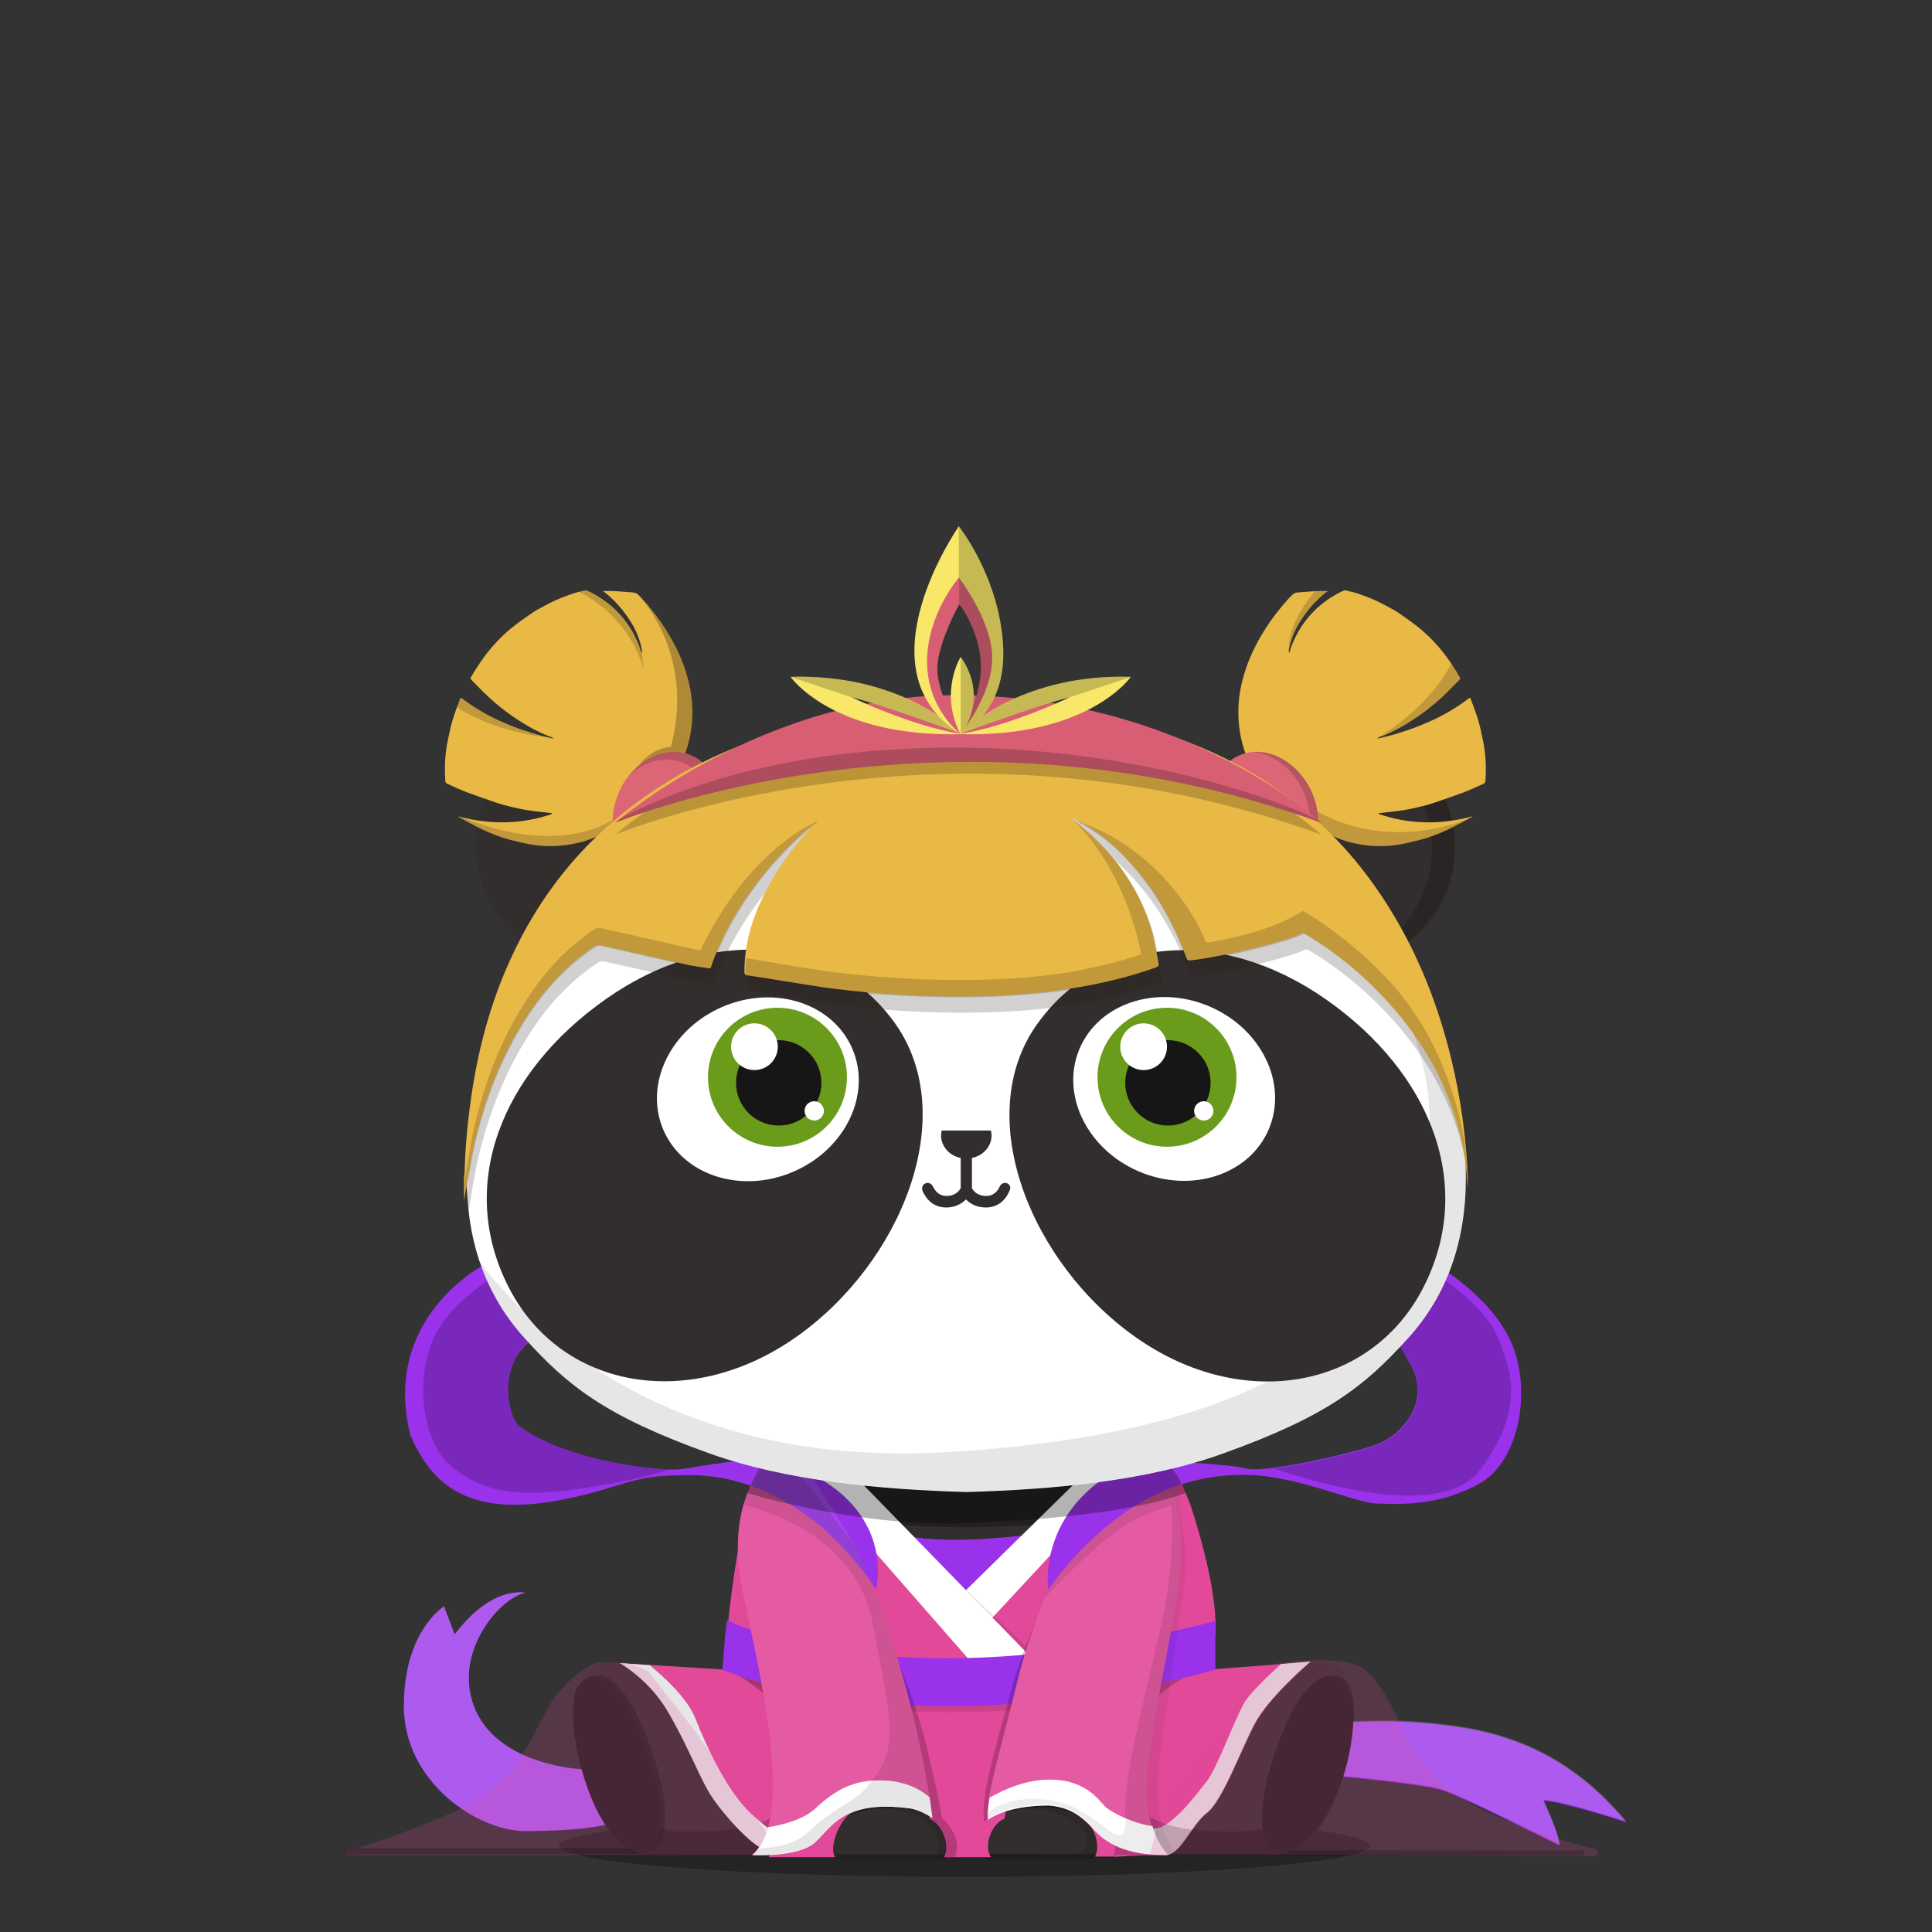<svg version="1.1"  xmlns="http://www.w3.org/2000/svg" width="100%" height="100%" viewBox="0 0 620 620"><rect x="0" y="0" width="620" height="620" fill="#333333" stroke="none"/><g id="body"><g>		<path style="opacity:0.3;enable-background:new    ;" d="M439.6,592.3c0,5.5-58.3,10-130.1,10c-71.9,0-130.1-4.5-130.1-10   s58.3-10,130.1-10S439.6,586.8,439.6,592.3z"></path>	<path style="fill:#322E2D;" d="M195,533.6c-5.9-0.5-8.9,7.4-9.3,12.4c-0.6,7.1,0.7,15,2.6,21.7c2.8,9.8,7.8,22.1,16.8,26.1   c0.9,0.4,1.8,0.7,3.4,0.9c3.2,0.2,14.3,0.2,15.9,0.2c18.8,0.2,31,0.1,42.3,0.1l38.9,0.4h8.7l39-0.4c11.2,0,23.5,0.1,42.3-0.1   c1.6,0,12.7,0.1,15.9-0.2c1.6-0.1,2.5-0.5,3.4-0.9c9.1-4,14-16.3,16.8-26.1c1.9-6.7,3.2-14.7,2.6-21.7c-0.4-5-3.5-12.9-9.3-12.4   c-13.9,1.1-25.6,1.7-38.5,2.4l0.2-0.1c-0.6-4.6-2.5-13.1-3.7-22.2c-1.5-10.6-2.3-21.8-3-25c-1.2-5.8-2.3-14.7-6.9-17.2H246.9   c-4.6,2.5-5.7,11.4-6.9,17.2c-0.8,3.8-2.6,19-4.3,31.4c-0.9,6.8-1.8,12.3-2.3,15.9L195,533.6z"></path>	<path style="fill:#FFFFFF;" d="M252.6,543.6l28.5,51.9h39.7l37.6-53.6l28.3-5.9c-1.1-8.2-3.9-29.9-5.7-41.1   c-66.9,11-124,3.2-142.1,0.2c-1.7,11.3-4.5,32.7-5.6,40.9L252.6,543.6z"></path>	<path style="opacity:0.3;enable-background:new    ;" d="M191.5,537.6c-1.8,0.2-3.7,1.4-5.1,4.2l0,0c-0.4,1.4-0.7,2.9-0.8,4.1   c-0.6,7.1,0.7,15,2.6,21.7c2.8,9.8,7.8,22.1,16.8,26.1c0.7,0.3,1.3,0.6,2.3,0.7c5-0.2,7.6-6.9,5.3-19.9   C210.7,563.5,201.4,536.7,191.5,537.6z"></path>	<path style="opacity:0.3;enable-background:new    ;" d="M428.4,537.6c-9.9-0.9-19.2,25.9-21.1,37c-2.2,13,0.4,19.7,5.3,19.9   c0.9-0.2,1.6-0.4,2.3-0.7c9.1-4,14-16.3,16.8-26.1c1.9-6.7,3.2-14.6,2.6-21.7c-0.1-1-0.3-2.2-0.6-3.3l-0.2-0.8   C432.1,539,430.2,537.8,428.4,537.6z"></path>	<path style="opacity:0.1;enable-background:new    ;" d="M334.7,570.6l6,24.5l0,0l12.5-0.1c11.2,0,23.5,0.1,42.3-0.1   c1.6,0,12.7,0.1,15.9-0.2c0.4,0,0.8-0.1,1.1-0.1c-3.1-0.2-5.2-2.7-5.9-7.8l0,0c-5,1.1-36.7,3.2-42.1-10.4   c-10.1-25,16.8-38.5,16.8-38.5h-4.9h-13.1h-20.9l-1.7,11.8L334.7,570.6z"></path>	<path style="opacity:0.1;enable-background:new    ;" d="M281.1,556.2l-13.4-18.4h-16.4h-12.9c0,0,27,13.6,17,38.5   c-5.5,13.6-37.1,11.5-42.1,10.4l0,0c-0.7,5-2.8,7.6-5.9,7.8c0.3,0.1,0.7,0.1,1.1,0.1c3.2,0.2,14.3,0.2,15.9,0.2   c18.8,0.2,31,0.1,42.3,0.1l14.5-10.4v-28.3L281.1,556.2L281.1,556.2z"></path>	<path style="opacity:0.1;enable-background:new    ;" d="M199.6,590c0.1,0.1,0.3,0.2,0.4,0.4C199.8,590.2,199.7,590.1,199.6,590   L199.6,590z"></path>	<path style="opacity:0.2;enable-background:new    ;" d="M308.7,595.4c2.2-3.6-0.2-10.3-4.4-12c-4.5-26.7-22.2-78.4-30.6-89.8   l6.7,21.4l17,77.7l1.9,2.7L308.7,595.4L308.7,595.4z"></path>	<path style="opacity:0.2;enable-background:new    ;" d="M357.5,594.9c1.1-2,1-8.3-5.1-11.5c4-5.5,10.2-19.4,14.7-29.4   c1.8-3.9,13.5-35.4,12-54l-37.7,85.9l0.7,8.9L357.5,594.9z"></path>	<path style="fill:#322E2D;" d="M373.3,531.7c-1.2,3.8-6.4,17.7-8.2,21.6c-4.5,10-13.3,26.8-16.4,29.9c4.4,2.6,5.8,9.2,4.3,12.1   c-0.2,0.3-0.6,0.9-1.1,1.1c-2.4,0.8-8.8,0.5-19.3,0.5c-1.9,0-7.5,0-11.9,0c-4.5,0-5.6-0.3-6-1c-2.6-3.5,0-10.9,4.3-12.7   c4.2-28.9,12.4-53.4,16.1-63.7c0,0,12-41.1,30.7-49.5c0,0,4-1.2,6,0.8C371.9,470.7,387.5,484.5,373.3,531.7z"></path>	<path style="opacity:0.1;enable-background:new    ;" d="M373.3,531.7c8.8-29.2,6-45.3,2.9-53.8c-0.9-2.4-3.5-6.2-3.5-6.2   c5.5,30.1-10.4,75.8-12.1,79.7c-4.5,10-13.3,26.8-16.4,29.8c0.3,0.2,0.7,0.4,1,0.7c-9.2-4.3-20.2-1.1-20.2-1.1s8.9-1.1,16.1,1.9   c6.2,2.6,7.7,6.5,7.8,9.5c-0.1,0.4-0.2,0.8-0.4,1.1c-0.2,0.3-0.6,0.9-1.1,1.1c-2.4,0.8-8.8,0.5-19.3,0.5c-1.9,0-7.5,0-11.9,0   c-0.8,0-1.5,0-2.1,0c0.2,0.4,0.3,0.7,0.6,1c0.5,0.6,1.5,1,6,1c4.4,0,10,0,11.9,0c10.5,0,16.9,0.3,19.3-0.5c0.4-0.1,0.7-0.5,0.9-0.8   c0.8-1.8,0.7-4.7-0.4-7.3l-0.1-0.6c-0.2-0.2-0.4-0.5-0.6-0.7c-0.8-1.3-1.9-2.5-3.2-3.3c0.1-0.1,0.2-0.2,0.3-0.3c0,0-0.1,0-0.1-0.1   c1.6-1.6,4.9-7.1,8.2-13.4c2.9-5.5,5.9-11.5,7.9-16.1c0.1-0.1,0.2-0.4,0.3-0.7C367.1,548.8,372.2,535.4,373.3,531.7z"></path>	<g style="opacity:0.3;">		<g>			<g>				<path d="M319.9,583c0,0,0.3-0.2,0.9-0.7c0.3-0.2,0.7-0.4,1.1-0.7c0.5-0.2,1-0.5,1.6-0.7c2.4-1,5.9-1.9,9.9-1.9      c4-0.1,7.6,0.8,9.9,1.9c1.2,0.6,2.1,1.1,2.7,1.5s0.9,0.6,0.9,0.6s-0.4-0.2-1-0.5s-1.6-0.7-2.8-1.1c-2.4-0.8-5.9-1.3-9.7-1.3      c-3.8,0-7.3,0.6-9.7,1.3c-0.6,0.2-1.1,0.4-1.6,0.5c-0.5,0.2-0.9,0.4-1.2,0.5C320.3,582.8,319.9,583,319.9,583z"></path>			</g>		</g>	</g>	<path style="fill:#322E2D;" d="M246,531.7c1.2,3.8,6.4,17.7,8.2,21.6c4.5,10,13.3,26.8,16.4,29.9c-4.4,2.6-5.8,9.2-4.2,12.1   c0.2,0.3,0.6,0.9,1.1,1.1c2.4,0.8,8.8,0.5,19.3,0.5c1.9,0,7.5,0,11.9,0c4.5,0,5.6-0.3,6-1c2.6-3.5,0-10.9-4.3-12.7   c-4.2-28.9-12.4-53.4-16.1-63.7c0,0-12-41.1-30.7-49.5c0,0-4-1.2-6,0.8C247.4,470.7,231.7,484.5,246,531.7z"></path>	<path style="opacity:0.1;enable-background:new    ;" d="M304.8,588.4c-0.1-0.3-0.2-0.5-0.4-0.8l0,0l0,0c-1-1.8-2.4-3.3-4-4   c0-0.1,0-0.2,0-0.3c0,0-0.1,0-0.1-0.1c-4.2-28.9-12.4-53.4-16.1-63.7c0,0-6.9-23.7-18.4-38.8c8.1,22.4,27.7,77.2,31.4,101   c-9.2-4.2-20-1.1-20-1.1s8.9-1.1,16.1,1.9c11.4,4.8,6.9,14,6.9,14l1.4-0.1c-0.1,0.1-0.3,0.2-0.6,0.3c2.5-0.1,3.2-0.4,3.6-0.9   C306,594,305.9,591,304.8,588.4z"></path>	<g style="opacity:0.3;">		<g>			<g>				<path d="M299.3,583c0,0-0.4-0.2-1-0.5c-0.3-0.1-0.7-0.3-1.2-0.5s-1-0.3-1.6-0.5c-2.4-0.7-5.9-1.3-9.7-1.3      c-3.8-0.1-7.3,0.5-9.7,1.3c-1.2,0.4-2.2,0.8-2.8,1.1c-0.6,0.3-1,0.5-1,0.5s0.3-0.2,0.9-0.6c0.6-0.4,1.5-0.9,2.7-1.5      c2.4-1.1,5.9-2,9.9-1.9c4,0,7.5,0.9,9.9,1.9c0.6,0.3,1.1,0.5,1.6,0.7c0.4,0.3,0.8,0.5,1.1,0.7C299,582.7,299.3,583,299.3,583z"></path>			</g>		</g>	</g>	<path style="opacity:0.3;enable-background:new    ;" d="M267.4,596.4c2.4,0.8,8.8,0.5,19.3,0.5c1.9,0,7.5,0,11.8,0   c4.5,0,5.6-0.3,6-1c0.2-0.2,0.3-0.5,0.5-0.8h-38.7c0,0,0,0.1,0.1,0.1C266.5,595.7,266.9,596.2,267.4,596.4z"></path>	<path style="opacity:0.3;enable-background:new    ;" d="M351.9,596.3c-2.4,0.8-8.8,0.5-19.3,0.5c-1.9,0-7.5,0-11.9,0   c-4.5,0-5.6-0.3-6-1c-0.2-0.2-0.3-0.5-0.5-0.8H353c0,0,0,0.1-0.1,0.1C352.8,595.6,352.4,596.2,351.9,596.3z"></path>	<path style="opacity:0.3;enable-background:new    ;" d="M309.9,490.1c27.7,0,52.4-3.7,68.3-9.4c-1-4-2.5-7.7-5.2-9.2H246.9   c-2.7,1.5-4.2,5.2-5.2,9.2C257.5,486.4,282.2,490.1,309.9,490.1z"></path>	<g>		<path style="fill:#9D9D9D;" d="M377,476.6c0.1,0.3,0.2,0.6,0.3,0.9C377.2,477.2,377.1,476.9,377,476.6z"></path>		<path style="fill:#9D9D9D;" d="M375.9,474.4c0.2,0.3,0.3,0.6,0.5,0.9C376.2,475,376.1,474.7,375.9,474.4z"></path>		<path style="fill:#9D9D9D;" d="M376.5,475.5c0.1,0.3,0.3,0.6,0.4,0.9C376.8,476.1,376.6,475.8,376.5,475.5z"></path>		<path style="fill:#9D9D9D;" d="M374.7,472.8c0.2,0.2,0.4,0.5,0.6,0.7C375.1,473.2,374.9,473,374.7,472.8z"></path>		<path style="fill:#9D9D9D;" d="M375.3,473.5c0.2,0.2,0.4,0.5,0.5,0.8C375.7,474,375.5,473.8,375.3,473.5z"></path>		<path style="fill:#9D9D9D;" d="M373.9,472.1c0.2,0.2,0.4,0.4,0.6,0.6C374.3,472.4,374.1,472.2,373.9,472.1z"></path>		<path style="fill:#9D9D9D;" d="M373,471.5c0.3,0.1,0.5,0.3,0.7,0.5C373.6,471.8,373.3,471.6,373,471.5z"></path>		<path style="fill:#9D9D9D;" d="M378.3,480.7c0-0.1-0.1-0.2-0.1-0.3C378.2,480.4,378.2,480.5,378.3,480.7L378.3,480.7z"></path>		<path style="fill:#9D9D9D;" d="M377.4,477.7c0.1,0.3,0.2,0.7,0.3,1C377.6,478.3,377.5,478,377.4,477.7z"></path>		<path style="fill:#9D9D9D;" d="M377.8,479c0.1,0.3,0.2,0.6,0.3,1C378,479.6,377.9,479.3,377.8,479z"></path>		<path style="fill:#B7D08B;" d="M374.6,472.6l0.1,0.1C374.6,472.7,374.6,472.7,374.6,472.6z"></path>		<path style="fill:#B7D08B;" d="M378.1,480c0,0.1,0.1,0.2,0.1,0.4C378.1,480.2,378.1,480.1,378.1,480z"></path>		<path style="fill:#B7D08B;" d="M376.9,476.4c0,0.1,0,0.1,0.1,0.2C376.9,476.5,376.9,476.5,376.9,476.4z"></path>		<path style="fill:#B7D08B;" d="M373.8,472l0.1,0.1C373.9,472,373.8,472,373.8,472z"></path>		<path style="fill:#B7D08B;" d="M377.3,477.5c0,0.1,0,0.1,0.1,0.2C377.4,477.6,377.3,477.6,377.3,477.5z"></path>		<path style="fill:#B7D08B;" d="M376.4,475.3c0,0.1,0.1,0.1,0.1,0.2C376.4,475.4,376.4,475.4,376.4,475.3z"></path>		<path style="fill:#B7D08B;" d="M377.7,478.7c0,0.1,0.1,0.2,0.1,0.3C377.8,478.9,377.7,478.8,377.7,478.7z"></path>		<path style="fill:#B7D08B;" d="M375.8,474.3l0.1,0.1C375.9,474.4,375.9,474.4,375.8,474.3z"></path>	</g></g></g><g id="clothes"><g>		<path style="fill:#E24999;" d="M322.4,583.6c4.2-28.9,7.6-53.4,11.3-63.7c0,0,4.7-16,12.8-30.1l-9.6,1.9l-26.6,25l-28.4-20.8h-8.6   c6.1,12.3,9.6,24.1,9.6,24.1c3.6,10.3,11.2,34.8,15.4,63.7c4.2,1.7,6.7,8.7,4.6,12.3H318C315.6,592.3,318.1,585.3,322.4,583.6z"></path>	<g>		<path style="fill:#9932EA;" d="M427.9,553.1c0,0,15.3-1.5,30.6,0s41,4.5,63.4,31.7c0,0-21.1-6.9-26.6-6.9c0,0,4.9,10.1,5.2,14.4    c0,0-30.9-15.6-37.7-17.8c-6.7-2.1-34.9-4.6-34.9-4.6L427.9,553.1L427.9,553.1z"></path>		<path style="fill:#9932EA;" d="M145.9,524.5l-3.4-9c0,0-12.9,7.8-12.9,32s23.4,40.1,39,40.1s25-1.4,28.2-2.8l-9.6-17    c0,0-26.2-0.9-34.4-18.6s6.9-36.1,15.8-38.1C168.6,511.2,158.1,508.4,145.9,524.5z"></path>	</g>	<g style="opacity:0.2;">		<path style="fill:#FFFFFF;" d="M427.9,552.8c0,0,15.3-1.5,30.6,0s41,4.5,63.4,31.7c0,0-21.1-6.9-26.6-6.9c0,0,4.9,10.1,5.2,14.4    c0,0-30.9-15.6-37.7-17.8c-6.7-2.1-34.9-4.6-34.9-4.6L427.9,552.8L427.9,552.8z"></path>		<path style="fill:#FFFFFF;" d="M145.9,524.5l-3.4-9c0,0-12.9,7.8-12.9,32s23.4,40.1,39,40.1s25-1.4,28.2-2.8l-9.6-17    c0,0-26.2-0.9-34.4-18.6s6.9-36.1,15.8-38.1C168.6,511.2,158.1,508.4,145.9,524.5z"></path>	</g>	<path style="fill:#1F1D1C;" d="M426.9,538c-9.9-0.9-19.2,25.9-21.1,37c-2.2,13,0.4,19.7,5.3,19.9c0.9-0.2,1.6-0.4,2.3-0.7   c9.1-4,15.4-16,18.2-25.8c1.9-6.7,3.2-14.6,2.6-21.7c-0.1-1-1.1-2.9-1.6-3.8l-0.4-0.7C430.8,539.3,428.7,538.1,426.9,538z"></path>	<path style="fill:#E24999;" d="M381.9,482.6c0,0,9.2,26.5,8.1,41.9l-1.7,10.2l-21.4-3.2l8.5-27.2L381.9,482.6z"></path>	<path style="fill:#E24999;" d="M370.3,531.5l11,4.8l39.3-3c0,0-13.2,11.2-17.8,19.8s-10.4,24.9-15.5,28.8   c-5.1,3.9-8.4,13.9-14,13.6c-6.8-0.4-15.5,0.4-15.5,0.4l-0.1-2.3l5-45.9L370.3,531.5z"></path>	<path style="fill:#FFFFFF;" d="M399.4,546.3c-3.1,5.2-8.9,21.3-12.1,25.3s-11.5,15.4-17,15.2c-1.5,0-2.9,1.2-4.3,3.1   c2.4,1.7,6.4,5.9,8.6,5.4c4.8-1.1,7.6-9.6,12.6-13.5c5.1-3.9,10.9-20.2,15.5-28.8s17.8-19.8,17.8-19.8l-9.4,0.8   C407.1,537.7,401.3,543.1,399.4,546.3z"></path>	<path style="fill:#E24999;" d="M238.9,485.3c0,0-6,31.4-6.2,50.5l-33.8-2.1c0,0,9.2,5.1,15.2,15.2s9.6,19.5,13.1,25.7   s14.1,18.1,18.7,19.2c0,0,9.1-8.9,9.3-10s-5.1-66.8-5.1-67.8s-6.7-26.2-6.7-26.2L238.9,485.3z"></path>	<path style="opacity:0.2;enable-background:new    ;" d="M405.2,587.1L405.2,587.1c-5,1.1-36.7,3.2-42.1-10.4   c-10.1-25,16.7-38.2,16.7-38.2l-7,1.6l-3.8,0.5c-2,5.6-4.2,10.4-5.4,13.1c-4.5,10-13.3,26.8-16.4,29.9c4.3,2.5,5.6,8.7,4.4,11.7   h0.2c11.2,0,23.5,0.1,42.3-0.1c1.6,0,12.7,0.1,15.9-0.2c0.4,0,0.8-0.1,1.1-0.1C408.1,594.7,405.9,592.1,405.2,587.1z"></path>	<path style="opacity:0.2;enable-background:new    ;" d="M279.6,556.6l-13.4-18.4l-16.7,3.4l-12.6-3.9c0,0,27.1,14.1,17,39   c-5.5,13.6-37.1,11.5-42.1,10.4l0,0c-0.7,5-2.8,7.6-5.9,7.8c0.3,0.1,0.7,0.1,1.1,0.1c3.2,0.2,14.3,0.2,15.9,0.2   c18.8,0.2,31,0.1,42.3,0.1l-0.4-1.2c-0.4-2.4,0.3-4.9,1.5-6.9l1.1-1.9L279.6,556.6z"></path>	<path style="fill:#1F1D1C;" d="M190,538c-1.8,0.2-3.7,1.4-5.1,4.2l0,0c-0.4,1.4-0.7,2.9-0.8,4.1c-0.6,7.1,0.7,15,2.6,21.7   c2.8,9.8,7.8,22.1,16.8,26.1c0.7,0.3,1.3,0.6,2.3,0.7c5-0.2,7.6-6.9,5.3-19.9C209.2,563.9,199.9,537.1,190,538z"></path>	<g>		<path style="fill:#9D9D9D;" d="M377.6,477c0.1,0.3,0.2,0.6,0.3,0.9C377.8,477.6,377.7,477.3,377.6,477z"></path>		<path style="fill:#9D9D9D;" d="M376.5,474.8c0.2,0.3,0.3,0.6,0.5,0.9C376.9,475.4,376.7,475.1,376.5,474.8z"></path>		<path style="fill:#9D9D9D;" d="M377.1,475.9c0.1,0.3,0.3,0.6,0.4,0.9C377.4,476.5,377.2,476.2,377.1,475.9z"></path>		<path style="fill:#9D9D9D;" d="M375.3,473.1c0.2,0.2,0.4,0.5,0.6,0.7C375.7,473.6,375.5,473.4,375.3,473.1z"></path>		<path style="fill:#9D9D9D;" d="M375.9,473.9c0.2,0.2,0.4,0.5,0.5,0.8C376.3,474.4,376.1,474.2,375.9,473.9z"></path>		<path style="fill:#9D9D9D;" d="M374.5,472.4c0.2,0.2,0.4,0.4,0.6,0.6C375,472.8,374.8,472.6,374.5,472.4z"></path>		<path style="fill:#9D9D9D;" d="M373.7,471.9c0.3,0.1,0.5,0.3,0.7,0.5C374.2,472.2,373.9,472,373.7,471.9z"></path>		<path style="fill:#9D9D9D;" d="M378.9,481c0-0.1-0.1-0.2-0.1-0.3C378.8,480.8,378.9,480.9,378.9,481L378.9,481z"></path>		<path style="fill:#9D9D9D;" d="M378,478.1c0.1,0.3,0.2,0.7,0.3,1C378.2,478.7,378.1,478.4,378,478.1z"></path>		<path style="fill:#9D9D9D;" d="M378.4,479.4c0.1,0.3,0.2,0.6,0.3,1C378.6,480,378.5,479.7,378.4,479.4z"></path>		<path style="fill:#B7D08B;" d="M375.2,473l0.1,0.1C375.3,473.1,375.2,473.1,375.2,473z"></path>		<path style="fill:#B7D08B;" d="M378.7,480.3c0,0.1,0.1,0.2,0.1,0.4C378.8,480.6,378.7,480.5,378.7,480.3z"></path>		<path style="fill:#B7D08B;" d="M377.5,476.8c0,0.1,0,0.1,0.1,0.2C377.6,476.9,377.5,476.9,377.5,476.8z"></path>		<path style="fill:#B7D08B;" d="M374.4,472.3l0.1,0.1C374.5,472.4,374.5,472.4,374.4,472.3z"></path>		<path style="fill:#B7D08B;" d="M377.9,477.9c0,0.1,0,0.1,0.1,0.2C378,478,378,477.9,377.9,477.9z"></path>		<path style="fill:#B7D08B;" d="M377,475.7c0,0.1,0.1,0.1,0.1,0.2C377.1,475.8,377,475.7,377,475.7z"></path>		<path style="fill:#B7D08B;" d="M378.3,479.1c0,0.1,0.1,0.2,0.1,0.3C378.4,479.3,378.4,479.2,378.3,479.1z"></path>		<path style="fill:#B7D08B;" d="M376.4,474.7l0.1,0.1C376.5,474.8,376.5,474.7,376.4,474.7z"></path>	</g>	<path style="fill:#9932EA;" d="M310.2,516.6l26.6-25c0,0-34.5,5.7-50.5,0L310.2,516.6z"></path>	<polygon style="fill:#FFFFFF;" points="364.2,469.9 349.3,471.7 310,510.3 271.7,471 256.1,469.9 311.6,533.3 332.3,533.3    318.5,519.1  "></polygon>	<path style="fill:#FFFFFF;" d="M240.9,581.9c-7.3-6.9-13.8-20.4-17.7-30.3c-2.6-6.7-10.2-13.5-14.7-17.2l-9.6-0.7   c0,0,9.2,5.1,15.2,15.2s9.6,19.5,13.1,25.7s14.1,18.1,18.7,19.2c0,0,1.5-1.4,3.2-3.2l0.6-2.7C249.6,587.9,248.2,588.8,240.9,581.9z   "></path>	<path style="opacity:0.1;enable-background:new    ;" d="M399.4,546.3c-3.1,5.2-8.9,21.3-12.1,25.3s-11.5,15.4-17,15.2   c-1.5,0-2.9,1.2-4.3,3.1c2.4,1.7,6.4,5.9,8.6,5.4c4.8-1.1,7.6-9.6,12.6-13.5c5.1-3.9,10.9-20.2,15.5-28.8s17.8-19.8,17.8-19.8   l-9.4,0.8C407.1,537.7,401.3,543.1,399.4,546.3z"></path>	<path style="opacity:0.1;enable-background:new    ;" d="M240.9,581.9c-7.3-6.9-13.8-20.4-17.7-30.3c-2.6-6.7-10.2-13.5-14.7-17.2   l-9.6-0.7c0,0,9.2,5.1,15.2,15.2s9.6,19.5,13.1,25.7s14.1,18.1,18.7,19.2c0,0,1.5-1.4,3.2-3.2l0.6-2.7   C249.6,587.9,248.2,588.8,240.9,581.9z"></path>	<polygon style="opacity:0.1;enable-background:new    ;" points="306,506.3 331.8,530.7 329.9,530.8  "></polygon>	<path style="fill:#E24999;" d="M351.5,595.6c0,0.1-0.1,0.1-0.1,0.2h6.3l2.3-34.6c-4.6,9.3-10.4,19.9-12.8,22.3   C351.7,586.1,353,592.7,351.5,595.6z"></path>	<path style="fill:#E24999;" d="M381.9,482.6l-3.4-8.3l-4.5,2.4c1.9,4.2,3.9,11.1,3.7,21.6l2.9-7.4L381.9,482.6z"></path>	<path style="fill:#E24999;" d="M360.1,561.2c1.3-2.7,2.6-5.3,3.6-7.6c1.8-3.9,7-17.8,8.2-21.6c4.2-14,5.8-25.1,6-33.8l-16.2,40.9   L360.1,561.2z"></path>	<path style="fill:#E24999;" d="M374,476.7c-1.8-4-3.7-5.6-3.7-5.6c-2-2-6-0.8-6-0.8c-7,3.2-13.1,10.9-17.9,19.4l4.6-0.9L374,476.7z   "></path>	<path style="fill:#E24999;" d="M273.6,581.4c-2.3-2.2-12-9.9-16.6-18.9l-0.8,11.8l-9.5,21.7H268c-0.1-0.1-0.1-0.2-0.2-0.3   C266.2,592.7,269.2,584,273.6,581.4z"></path>	<path style="fill:#E24999;" d="M239.7,495.8h33.4c-5.3-10.6-12.5-21.5-21.1-25.4c0,0-4-1.2-6,0.8c0,0-15.7,13.8-1.4,60.9   c1.2,3.8,6.4,17.7,8.2,21.6c1.2,2.6,2.7,5.7,4.3,8.9l2.6-36.5L239.7,495.8z"></path>	<path style="opacity:0.2;enable-background:new    ;" d="M198.1,590.3c0.1,0.1,0.3,0.2,0.4,0.4   C198.3,590.6,198.2,590.5,198.1,590.3L198.1,590.3z"></path>	<path style="opacity:0.1;enable-background:new    ;" d="M233.3,519.9l-0.7,6.3l-0.8,9.7l5.1,1.7c0,0,2.4,1.3,5,3.3   c49.1,14.5,99.7,7.5,127.1,1.7c3.9-2.6-0.9-8-0.9-8L390,522C285.5,549.1,233.3,519.9,233.3,519.9z"></path>	<path style="fill:#9932EA;" d="M233.3,519.9c0,0,52.2,27.4,156.7,0.3v15.6c0,0-85.9,26.3-158.2,0.1l0.9-11L233.3,519.9z"></path>	<path style="fill:#E24999;" d="M245.6,469.5c0,0-13.2,12.8-7.3,41.1s16.9,72.9,3.1,84.6c0,0,14.8,0.9,20.2-4.1s9.1-13.6,30.1-10.9   c0,0,3.1,0.2,7.5,3.1c0,0-4.9-44-24.8-87.5l-17.6-27.7L245.6,469.5z"></path>	<path style="fill:#9932EA;" d="M155.3,405.9c0,0-33.1,17-23.6,54.7c6.7,15.3,18.2,27.7,52.4,19.9c17.3-3.9,18.7-7.2,37.1-7.1   c10.3-0.1,37.2,2.9,59.9,36.6c0,0,6.4-23.4-21.4-37.4c0,0-10.7-1.6-16.8-3.3s-22.1,2.3-26.4,2.3s-32.3-1.8-49.4-13.6   c-3.8-2.1-7.7-18.4,2.2-26.9l5.7-9.3l-11.7-19.1L155.3,405.9z"></path>	<path style="opacity:0.2;enable-background:new    ;" d="M186.5,477.7c14.5-2.2,23.6-4.6,28.4-6.2c-7.3-0.3-32.2-2.8-47.9-13.6   c-3.8-2.1-7.7-18.4,2.2-26.9l5.7-9.3l-9.8-15.9c-7.4,4-19.3,11.6-24.6,21c-8,14-5,35.5,3.5,43C152.5,477.4,162.7,481.3,186.5,477.7   z"></path>	<path style="opacity:6.000000e-02;enable-background:new    ;" d="M380.5,502.8c0.2-4.3-0.5-10.1-1.6-15.4   c0.4,5.4,0.3,11.5,0.1,15.8c-0.5,9.5-7.7,40.4-10.4,62.9c-2.4,19.6,3.9,27.7,5.6,29.4c1.2,0,2.5,0,3.8-0.1c0,0-8.7-7.3-6-29.8   C374.7,543.3,380,512.3,380.5,502.8z"></path>	<path style="opacity:0.2;enable-background:new    ;" d="M298,582.7c0,0.3,0.1,0.6,0.1,0.9c4.2,1.7,6.7,8.7,4.6,12.3h3.6   c3.4-5.9-4.1-12.7-4.1-12.7s0-2.4-5.1-23.8c-1.8-7.5-5.1-16.8-8.6-25.6c8.3,28,10.7,49.7,10.7,49.7   C298.8,583.2,298.3,583,298,582.7z"></path>	<path style="opacity:0.2;enable-background:new    ;" d="M324.4,542.8c-6.1,22-9.6,34.2-8.6,41.8c1.3-1.1,4.5-3,11.8-4.6l12.9-51.8   l3.5-33C344.1,495.3,330.9,519.4,324.4,542.8z"></path>	<path style="fill:#E24999;" d="M348,484.6c0,0-14.7,27.5-21.4,54.5c-6.4,25.9-10.3,38-9.7,44.8c0,0,5.4-4.6,19.5-4.6   c5.7,0.5,9.9,2.5,14.6,7.9s13.1,8.7,23.5,8.1c0,0-8.6-7.5-5.9-29.6s9.8-52.6,10.3-62c0.5-9.4-0.3-32.5-4.8-33.7   c-8.9-2.4-15.9,4.8-15.9,4.8L348,484.6z"></path>	<path style="opacity:0.1;fill:#FFFFFF;enable-background:new    ;" d="M245.6,469.5c0,0-13.2,12.8-7.3,41.1s16.9,72.9,3.1,84.6   c0,0,14.8,0.9,20.2-4.1s9.1-13.6,30.1-10.9c0,0,3.1,0.2,7.5,3.1c0,0-4.9-44-24.8-87.5l-17.6-27.7L245.6,469.5z"></path>	<path style="opacity:0.1;fill:#FFFFFF;enable-background:new    ;" d="M348,484.6c0,0-14.7,27.5-21.4,54.5   c-6.4,25.9-10.3,38-9.7,44.8c0,0,5.4-4.6,19.5-4.6c5.7,0.5,9.9,2.5,14.6,7.9s13.1,8.7,23.5,8.1c0,0-8.6-7.5-5.9-29.6   s9.8-52.6,10.3-62c0.5-9.4-0.3-32.5-4.8-33.7c-8.9-2.4-15.9,4.8-15.9,4.8L348,484.6z"></path>	<path style="fill:#FFFFFF;" d="M369.8,586c-5.7-0.6-13.2-4.4-15-6.1c-2-1.8-6-8.8-18-8.8c-7.9,0-15.2,3.5-19.2,5.8   c-0.5,2.9-0.7,5.2-0.5,7.1c0,0,5.4-4.6,19.5-4.6c5.7,0.5,9.9,2.5,14.6,7.9s13.1,8.4,23.5,7.8C374.6,595,371.7,592.5,369.8,586z"></path>	<path style="opacity:0.1;enable-background:new    ;" d="M374.6,595.3c0,0-8.6-7.6-5.9-29.8s9.8-52.6,10.3-62   c0.5-9.4-0.3-25.5-2.6-30.5c0-0.1-1-3.1-1.1-3.1c-13.8-2.9-18.5,3.1-22.8,10.6c-3.7,5.4-12,17.7-17.3,32.3   c6.8-7.3,21.5-21.8,29.6-25.5c4.1-1.8,11-4.3,11-4.3s1.8,16.6-3.2,38.6c-5,22-12.1,49.6-11.5,59c0,4.7,1.1,11.3-5.2,6.8   c-6.3-4.5-11.6-9.8-23.8-10.1c-7.8-0.2-12.6,2.4-15.1,4.4c0,0.7,0,1.3,0,2c0,0,5.4-4.6,19.5-4.6c5.7,0.5,9.9,2.5,14.6,7.9   C355.8,592.6,364.2,596,374.6,595.3z"></path>	<path style="fill:#9932EA;" d="M460.4,405.6c0,0,17.8,10,24.5,25s3,38.3-10.3,45.6c-13.3,7.3-25.7,6.5-32.8,6.3   c-7.1-0.2-25.5-9-42-9.2s-40.4,5.3-63.4,36.7c0,0-3.2-20.5,17.2-35.2c4.2-1.6,3.6-2.5,3.6-2.5s15.2-2.9,16.2-3.4   c0,0,21.3,0.9,26.8,2.4s35.2-5.1,42.4-8.1s16.1-13,10.7-23.9s-9.3-13.6-9.3-13.6l5-22.1L460.4,405.6z"></path>	<path style="opacity:0.2;enable-background:new    ;" d="M480.5,428.9c-4.4-10.4-19-19.6-19-19.6l-13.1-2l-4.2,18.6   c0,0,4,2.8,9.3,13.6c5.4,10.9-3.5,20.8-10.7,23.9c-5.3,2.3-22.9,6.4-33.9,7.9c15.5,5.2,54,16.2,65.9,0.6   C489.8,452,484.9,439.3,480.5,428.9z"></path>	<path style="opacity:0.3;enable-background:new    ;" d="M248.6,460.9l-8.9,18.2c0,0,35.8,11.1,70.5,9.7s57.4-4.9,70.3-9.7   c0,0-2.3-6.4-5.7-9.1c-4-3.1-10.5-2.8-10.5-2.8l-87-0.7L248.6,460.9z"></path>	<path style="opacity:0.2;fill:#E24999;enable-background:new    ;" d="M112.1,595.3h134.6v-6.1l-24.6-34.9l-14.2-18.1l-6.7-2.7   c0,0-7.3,0-9.2,0s-10.6,5.1-15.9,14.1c-5.3,8.9-10.1,25.5-32.8,34.9s-29.9,11.2-31.2,10.5C110.7,592.5,110.3,595.3,112.1,595.3z"></path>	<path style="opacity:0.2;enable-background:new    ;" d="M111,593c-0.3,0.6-0.2,2,0.7,2h94.1l-4.3-2H111z"></path>	<path style="fill:#FFFFFF;" d="M284.4,571.4c-10.3-0.6-16.3,3-22.9,9.1c-3.7,3.4-10.1,5.1-15,5.9c-1.1,3.8-2.7,6.9-5.1,8.9   c0,0,14.8,0.9,20.2-4.1c5.4-5,9.1-13.6,30.1-10.9c0,0,3.1,0.2,7.5,3.1c0,0-0.3-2.4-0.9-6.6C296.5,575.2,292,571.9,284.4,571.4z"></path>	<path style="opacity:0.3;fill:#FFFFFF;enable-background:new    ;" d="M369.8,586c-5.7-0.6-13.2-4.4-15-6.1c-2-1.8-6-8.8-18-8.8   c-7.9,0-15.2,3.5-19.2,5.8c-0.5,2.9-0.7,5.2-0.5,7.1c0,0,5.4-4.6,19.5-4.6c5.7,0.5,9.9,2.5,14.6,7.9s13.1,8.4,23.5,7.8   C374.6,595,371.7,592.5,369.8,586z"></path>	<path style="opacity:0.3;fill:#FFFFFF;enable-background:new    ;" d="M284.4,571.4c-10.3-0.6-16.3,3-22.9,9.1   c-3.7,3.4-10.1,5.1-15,5.9c-1.1,3.8-2.7,6.9-5.1,8.9c0,0,14.8,0.9,20.2-4.1c5.4-5,9.1-13.6,30.1-10.9c0,0,3.1,0.2,7.5,3.1   c0,0-0.3-2.4-0.9-6.6C296.5,575.2,292,571.9,284.4,571.4z"></path>	<path style="opacity:0.1;enable-background:new    ;" d="M274.5,496l-21.7-27.7l-6.9,1c0,0-4.6,4.4-7.3,13.6   c10.3,2.6,36.7,11.8,41.5,38.4c6.1,33.2,9.3,40.3-3.3,53.7c-3,3-9.2,5.7-13.9,9.8c-4.4,3.8-6.9,7.8-19.7,8.4   c-0.6,0.7-1.2,1.4-1.9,2c0,0,14.8,0.9,20.2-4.1s9.1-13.6,30.1-10.9c0,0,3.1,0.2,7.5,3.1C299.2,583.5,294.4,539.5,274.5,496z"></path>	<path style="opacity:0.2;fill:#E24999;enable-background:new    ;" d="M416.9,532.8c1,0.5,16.2-1.7,21.7,3.5s8.7,12.6,11.3,18.1   c2.5,5.5,8.6,19.6,30.7,28.5s31.2,10.4,31.2,10.4s3.4,2.3-1.8,2.3S369,595,369,595l5.6-20.3l22.1-27.5l8.9-12.7L416.9,532.8z"></path>	<path style="opacity:0.2;enable-background:new    ;" d="M508.4,593.8c0.3,0.5,0.2,1.6-0.7,1.6H410l4.5-1.6H508.4z"></path></g></g><g id="ear"><g>	<circle style="fill:#322E2D;" cx="190.3" cy="271.7" r="37.7"></circle>	<path style="opacity:0.2;enable-background:new    ;" d="M190.3,234c-2.2,0-4.4,0.2-6.5,0.6c20.4,0.5,36.8,17.2,36.8,37.7   c0,18.6-13.5,34.1-31.3,37.2c0.3,0,0.6,0,0.9,0c20.8,0,37.7-16.9,37.7-37.7S211.1,234,190.3,234z"></path>	<circle style="fill:#322E2D;" cx="428.3" cy="272.2" r="38.8"></circle>	<path style="opacity:0.2;enable-background:new    ;" d="M429.3,234c-2.2,0-4.4,0.2-6.5,0.6c20.4,0.5,36.8,17.2,36.8,37.7   c0,18.6-13.5,34.1-31.3,37.2c0.3,0,0.6,0,0.9,0c20.8,0,37.7-16.9,37.7-37.7S450.2,234,429.3,234z"></path></g></g><g id="head"><path style="fill:#FFFFFF;" d="M414.6,262.7c-25.8-20.1-59-28.7-104.4-28.7c-0.1,0-0.1,0-0.1,0s-0.1,0-0.1,0  c-45.4,0-78.6,8.6-104.4,28.7c-36.5,28.5-55.6,75.6-55.8,114.8c-0.1,20.7,6,38.2,18.7,52.1c13.7,15.1,25.6,24.8,59.4,36.9  c24.5,8.7,54.3,11.5,82.1,12.3c0,0,0.1,0,0.1,0c0,0,0.1,0,0.1,0c27.8-0.8,57.6-3.5,82.1-12.3c33.8-12.1,45.7-21.8,59.4-36.9  c12.7-13.9,18.8-31.4,18.7-52.1C470.3,338.3,451.1,291.2,414.6,262.7z"></path><path style="opacity:0.1;enable-background:new    ;" d="M414.6,262.7c-3.3-2.5-6.6-4.9-10.1-7.1c19.5,21.5,52,62.6,54.1,99.6  c3.1,54.2-27.9,103.4-154.6,110.8c-84.4,4.9-129.5-34.4-150.1-61.1c3.1,9.2,7.9,17.4,14.5,24.6c13.7,15.1,25.6,24.8,59.4,36.9  c24.5,8.7,54.3,11.5,82.1,12.3c0,0,0.1,0,0.1,0c0,0,0.1,0,0.1,0c27.8-0.8,57.6-3.5,82.1-12.3c33.8-12.1,45.7-21.8,59.4-36.9  c12.7-13.9,18.8-31.4,18.7-52.1C470.3,338.3,451.1,291.2,414.6,262.7z"></path></g><g id="eye_rim"><path style="fill:#322E2D;" d="M255.3,429.2c-34,23.8-75.2,16.7-92-16c-16.8-32.6-2.7-68.9,31.3-92.7c34-23.8,72.6-20.2,92.7,8  C308.3,358.2,289.3,405.4,255.3,429.2L255.3,429.2z M456.7,413.3c-16.8,32.6-58,39.8-92,16s-53-71-31.9-100.6  c20.1-28.3,58.7-31.8,92.7-8C459.5,344.5,473.5,380.7,456.7,413.3L456.7,413.3z"></path></g><g id="eye_ball"><ellipse transform="matrix(0.919 -0.394 0.394 0.919 -118.091 124.237)" style="fill:#FFFFFF;" cx="243.3" cy="349.5" rx="33" ry="28.8"></ellipse><circle style="fill:#6A9B1B;" cx="249.5" cy="345.7" r="22.3"></circle><circle style="fill:#171616;" cx="249.9" cy="347.5" r="13.7"></circle><circle style="fill:#FFFFFF;" cx="242.1" cy="335.9" r="7.5"></circle><circle style="fill:#FFFFFF;" cx="261.3" cy="356.5" r="3.1"></circle><ellipse transform="matrix(0.394 -0.919 0.919 0.394 -92.973 558.085)" style="fill:#FFFFFF;" cx="376.9" cy="349.6" rx="28.8" ry="33"></ellipse><circle style="fill:#6A9B1B;" cx="374.5" cy="345.7" r="22.3"></circle><circle style="fill:#171616;" cx="374.8" cy="347.5" r="13.7"></circle><circle style="fill:#FFFFFF;" cx="367" cy="335.9" r="7.5"></circle><circle style="fill:#FFFFFF;" cx="386.3" cy="356.5" r="3.1"></circle></g><g id="nose_mouth"><path style="fill:#322E2D;" d="M323.1,379.7c-0.9-0.3-1.9,0.2-2.3,1.1c0,0-1.1,3-4.3,3l0,0c-3,0-4.2-1.8-4.6-2.5v-9.7  c3.6-0.7,6.3-3.7,6.3-7.2c0-0.6-0.1-1.1-0.2-1.6h-15.8c-0.1,0.5-0.2,1.1-0.2,1.6c0,3.5,2.7,6.5,6.3,7.2v9.7  c-0.4,0.7-1.6,2.5-4.6,2.5l0,0c-3.1,0-4.2-2.9-4.3-3c-0.4-0.9-1.3-1.4-2.3-1.1c-0.9,0.3-1.4,1.3-1.1,2.3c0.1,0.2,1.9,5.5,7.6,5.5  l0,0c3.1,0,5.1-1.3,6.4-2.6c1.2,1.3,3.3,2.6,6.4,2.6l0,0c5.7,0,7.5-5.2,7.6-5.5C324.5,381,324,380,323.1,379.7z"></path></g><g id="hair"><path style="fill:#E9B945;" d="M147.1,262c10.2,2.7,20.2,2.6,30.1-0.8c0-0.1,0-0.2,0-0.2c-0.2,0-0.4-0.1-0.6-0.1  c-2.4-0.3-4.9-0.5-7.3-0.9c-2.1-0.3-4.1-0.8-6.2-1.3c-1.2-0.3-2.3-0.6-3.5-1c-3.3-1.1-6.6-2.3-9.9-3.5c-2.1-0.8-4.2-1.8-6.2-2.7  c-0.4-0.2-0.6-0.5-0.6-0.9c-0.2-3.3-0.2-6.7,0.3-10c0.2-1.8,0.6-3.5,1-5.3c0.7-3.6,1.9-7.1,3.3-10.6v-0.1c0.3-0.8,0.3-0.8,1-0.3  c4.1,3.1,8.6,5.7,13.4,7.7c2.7,1.2,5.6,2.2,8.4,3.1c2.3,0.8,4.7,1.3,7.1,1.9c0,0,0.1,0,0.2-0.1c-0.3-0.1-0.5-0.3-0.8-0.4  c-2.5-0.9-4.9-2.1-7.2-3.4c-4.8-2.8-9.2-6-13.2-9.8c-1.8-1.7-3.4-3.4-5.1-5.1c-0.3-0.3-0.4-0.6-0.1-1c1.5-2.6,3.2-5.1,5-7.5  c2.6-3.3,5.6-6.4,9-9c1.9-1.5,4-2.9,6-4.3c1.6-1,3.4-1.9,5.1-2.8c2.5-1.3,5.1-2.3,7.8-3.2c1.2-0.4,2.4-0.6,3.5-0.9  c0.4-0.1,0.9,0,1.2,0.2c6,2.9,10.7,7.1,14.1,12.9c1.1,2,2.1,4,2.7,6.2c0,0.2,0.1,0.3,0.2,0.5c0,0.1,0.1,0.1,0.2,0.2  c0-0.3,0-0.5,0-0.8c-0.6-3.5-2-6.8-4-9.8c-2.2-3.4-4.7-6.2-7.9-8.8c-0.1-0.1-0.6-0.4-0.7-0.4c3-0.2,6.5,0.2,9.5,0.4  c1.7,0.2,1.7,0.6,2.9,1.7c4.4,4.8,8.2,10.1,11.1,15.9c2.2,4.4,3.8,9,4.7,13.9c0.9,5.2,0.8,10.3-0.3,15.4c-0.6,2.7-1.5,5.4-2.6,7.9  c-0.2,0.5-0.7,1-1.2,1.4c-1.7,1.6-3.4,3.3-5.1,4.9c-2.2,2.1-4.3,4.3-6.6,6.4c-1.9,1.7-3.6,3.8-5.6,5.4c-1.3,1-2.6,2.1-4,3  c-2.3,1.5-4.7,2.6-7.3,3.5c-3.4,1.2-7,1.8-10.6,2c-2.4,0.1-4.9,0-7.3-0.4c-2.1-0.3-4.1-0.8-6.1-1.3c-4.2-1-8.2-2.6-12.1-4.6  c-1.8-0.9-3.2-1.7-5-2.7C147.5,262.3,147.2,262.2,147.1,262z"></path><path style="opacity:0.2;fill:#231815;enable-background:new    ;" d="M205.8,209.3c-0.1-0.1-0.1-0.3-0.2-0.5  c-0.6-2.2-1.6-4.2-2.7-6.2c-3.4-5.7-8.1-10-14.1-12.9c-0.4-0.2-0.9-0.3-1.2-0.2c-0.6,0.1-1.2,0.2-1.9,0.4  c5.5,2.7,16.1,9.6,20.8,24.5c0,0,0-2-0.6-5C205.9,209.3,205.8,209.3,205.8,209.3z"></path><path style="opacity:0.2;fill:#231815;enable-background:new    ;" d="M161.9,232c-4.8-2-9.2-4.6-13.4-7.7c-0.7-0.5-0.7-0.5-1,0.3  v0.1c-0.3,0.8-0.6,1.5-0.9,2.3c11.8,7.4,24.9,9.2,29.1,9.6c-1.8-0.5-3.7-0.9-5.5-1.5C167.4,234.1,164.6,233.1,161.9,232z"></path><path style="opacity:0.3;fill:#231815;enable-background:new    ;" d="M217,207.7c-2.9-5.9-6.7-11.1-11.1-15.9  c-0.6-0.6-0.9-0.9-1.3-1.2c2.7,2.9,18.2,21.1,10.7,49.1c0,0-8,0-12.5,9.6l15.8-3.9c0.1-0.1,0.2-0.2,0.2-0.4c1.2-2.5,2-5.2,2.6-7.9  c1.1-5.1,1.2-10.3,0.3-15.4C220.8,216.8,219.2,212.1,217,207.7z"></path><path style="opacity:0.2;fill:#231815;enable-background:new    ;" d="M199.2,261.5c-17.4,12.2-40.7,5-50.6,0.9  c-0.5-0.1-1-0.2-1.5-0.4c0.1,0.1,0.4,0.3,0.8,0.6c1.8,1,3.1,1.8,5,2.7c3.9,1.9,7.9,3.5,12.1,4.6c2,0.5,4.1,1,6.1,1.3  c2.4,0.4,4.8,0.5,7.3,0.4c3.6-0.2,7.1-0.8,10.6-2c2.6-0.9,5-2,7.3-3.5c1.4-0.9,2.7-1.9,4-3c0.5-0.4,0.9-0.8,1.3-1.2L199.2,261.5z"></path><path style="fill:#DC6576;" d="M198.9,253.6c4.7-10,15.2-14.9,23.4-11s11,15.1,6.2,25.1c-4.7,10-15.2,14.9-23.4,11  C197,274.8,194.2,263.6,198.9,253.6z"></path><path style="fill:#C45A69;" d="M197.2,267.8l-0.1,0.1c1,4.8,3.8,8.8,8.1,10.8c8.2,3.9,18.6-1.1,23.4-11c3.4-7.2,2.9-15-0.7-20.3  c-0.5,0.2-1,0.5-1.5,0.7C215.6,253.2,206,259.9,197.2,267.8z"></path><path style="opacity:0.2;fill:#231815;enable-background:new    ;" d="M222.3,242.6c-6.6-3.1-14.7-0.5-20.1,5.9  c5.2-4.6,12-6.1,17.7-3.4c8.2,3.9,11,15.1,6.2,25.1c-0.9,1.9-2,3.6-3.3,5.1c2.3-2,4.3-4.6,5.7-7.6  C233.2,257.7,230.4,246.5,222.3,242.6z"></path><path style="fill:#E9B945;" d="M472.5,262c-10.2,2.7-20.2,2.6-30.1-0.8c0-0.1,0-0.2,0-0.2c0.2,0,0.4-0.1,0.6-0.1  c2.4-0.3,4.9-0.5,7.3-0.9c2.1-0.3,4.1-0.8,6.2-1.3c1.2-0.3,2.3-0.6,3.5-1c3.3-1.1,6.6-2.3,9.9-3.5c2.1-0.8,4.2-1.8,6.2-2.7  c0.4-0.2,0.6-0.5,0.6-0.9c0.2-3.3,0.2-6.7-0.3-10c-0.2-1.8-0.6-3.5-1-5.3c-0.7-3.6-1.9-7.1-3.3-10.6v-0.1c-0.3-0.8-0.3-0.8-1-0.3  c-4.1,3.1-8.6,5.7-13.4,7.7c-2.7,1.2-5.5,2.2-8.4,3.1c-2.3,0.8-4.7,1.3-7.1,1.9c0,0-0.1,0-0.2-0.1c0.3-0.1,0.5-0.3,0.8-0.4  c2.5-0.9,4.9-2.1,7.2-3.4c4.8-2.8,9.2-6,13.2-9.8c1.8-1.7,3.4-3.4,5.1-5.1c0.3-0.3,0.4-0.6,0.1-1c-1.5-2.6-3.2-5.1-5-7.5  c-2.6-3.3-5.6-6.4-9-9c-1.9-1.5-4-2.9-6-4.3c-1.6-1-3.4-1.9-5.1-2.8c-2.5-1.3-5.1-2.3-7.8-3.2c-1.2-0.4-2.4-0.6-3.5-0.9  c-0.4-0.1-0.9,0-1.2,0.2c-6,2.9-10.7,7.1-14.1,12.9c-1.1,2-2.1,4-2.7,6.2c0,0.2-0.1,0.3-0.2,0.5c0,0.1-0.1,0.1-0.2,0.2  c0-0.3,0-0.5,0-0.8c0.6-3.5,2-6.8,4-9.8c2.2-3.4,4.7-6.2,7.9-8.8c0.1-0.1,0.6-0.4,0.7-0.4c-3-0.2-6.5,0.2-9.5,0.4  c-1.7,0.2-1.7,0.6-2.9,1.7c-4.4,4.8-8.2,10.1-11.1,15.9c-2.2,4.4-3.8,9-4.7,13.9c-0.9,5.2-0.8,10.3,0.3,15.4  c0.6,2.7,1.5,5.4,2.6,7.9c0.2,0.5,0.7,1,1.2,1.4c1.7,1.6,3.4,3.3,5.1,4.9c2.2,2.1,4.4,4.3,6.6,6.4c1.9,1.7,3.6,3.8,5.6,5.4  c1.3,1,2.6,2.1,4,3c2.3,1.5,4.7,2.6,7.2,3.5c3.4,1.2,7,1.8,10.6,2c2.4,0.1,4.9,0,7.3-0.4c2.1-0.3,4.1-0.8,6.1-1.3  c4.2-1,8.2-2.6,12.1-4.6c1.8-0.9,3.2-1.7,5-2.7C472.2,262.3,472.4,262.2,472.5,262z"></path><path style="opacity:0.2;fill:#231815;enable-background:new    ;" d="M466.7,265.3c1.7-0.9,3-1.6,4.6-2.5  c-8.8,3.4-28.3,8.5-48.3-2.2c-6.3-3.3-10.6-5.5-13.5-6.9c1.4,1.4,2.8,2.7,4.2,4c1.9,1.7,3.6,3.8,5.6,5.4c1.3,1,2.6,2.1,4,3  c2.3,1.5,4.7,2.6,7.2,3.5c3.4,1.2,7,1.8,10.6,2c2.4,0.1,4.9,0,7.3-0.4c2.1-0.3,4.1-0.8,6.1-1.3C458.8,268.8,462.8,267.2,466.7,265.3  z"></path><path style="opacity:0.2;fill:#231815;enable-background:new    ;" d="M442.1,236.8c0.3-0.1,0.5-0.3,0.8-0.4  c2.5-0.9,4.9-2.1,7.2-3.4c4.8-2.8,9.2-6,13.2-9.8c1.8-1.7,3.4-3.4,5.1-5.1c0.3-0.3,0.4-0.6,0.1-1c-0.8-1.4-1.7-2.8-2.7-4.2  C463.4,217.6,456.8,227.8,442.1,236.8z"></path><path style="opacity:0.2;fill:#231815;enable-background:new    ;" d="M413.6,209.4c0-0.3,0-0.5,0-0.8c0.3-1.8,0.8-3.6,1.6-5.2l0,0  l0,0c0.7-1.6,1.5-3,2.4-4.5c2.2-3.4,4.7-6.2,7.9-8.8c0.1-0.1,0.6-0.4,0.7-0.4c-1.3-0.1-2.7,0-4.2,0  C412.3,201.2,413.6,209.4,413.6,209.4z"></path><path style="fill:#DC6576;" d="M414.5,278.7c-8.2,3.9-18.6-1.1-23.4-11c-4.7-10-1.9-21.2,6.2-25.1c8.2-3.9,18.6,1.1,23.4,11  C425.4,263.6,422.6,274.8,414.5,278.7z"></path><path style="fill:#C45A69;" d="M422.7,266.9c-6.4-5.8-13.3-10.9-20.8-15.2c-3.1-1.8-6.3-3.5-9.6-5.1c-4.1,5.3-4.8,13.5-1.2,21  c4.7,10,15.2,14.9,23.4,11C419,276.6,421.9,272.1,422.7,266.9z"></path><path style="opacity:0.2;fill:#231815;enable-background:new    ;" d="M420.7,253.6c-3.9-8.1-11.5-12.9-18.7-12.3  c6.4,0.6,12.7,5.1,16.1,12.3c4.7,10,1.9,21.2-6.2,25.1c-1.5,0.7-3.1,1.1-4.7,1.3c2.5,0.2,4.9-0.2,7.2-1.3  C422.6,274.8,425.4,263.6,420.7,253.6z"></path><g style="opacity:0.2;">	<path style="fill:#231815;" d="M312.5,232c0.3,0,0.7,0.1,1,0.1c10.8-0.1,21.5,0.5,32.2,2c20.5,2.9,40,8.9,57.8,19.5   c15.7,9.3,28.7,21.5,39.1,36.4c11.7,16.7,19.4,35.2,24.2,54.9c3.1,12.8,4.9,25.8,5.4,38.9c0,0.6,0,1.2,0,1.8c0,0.1,0,0.3-0.1,0.4   c-0.4-6.6-1.4-13.1-3.2-19.4c-4.1-14.9-11.7-27.9-21.9-39.3c-7.9-8.8-16.8-16.3-26.9-22.3c-0.7-0.4-0.9-0.4-1.6-0.1   c-4.3,2.2-24.7,7.3-35.3,8.5c-1.1,0.1-1.1-0.2-1.4-0.9c-3.7-10-8.7-19.4-15.5-27.6c-5.3-6.5-11.5-12.1-19-16.1   c-0.5-0.3-1.1-0.5-1.7-0.8c-0.1,0-0.2-0.1-0.6-0.2c1.2,1,2.3,1.8,3.2,2.6c10.7,9,18.5,19.9,22.5,33.3c1,3.5,1.5,7.1,2.2,10.6   c0.2,0.7-0.1,1.1-0.9,1.4c-10.4,3.7-21.1,6-32,7.4c-12.8,1.7-25.6,2.1-38.4,1.8c-12.2-0.3-24.4-1.2-36.6-2.9c-8-1.2-16-2.6-24-3.8   c-0.9-0.1-1-0.5-1-1.3c0-8.3,2.2-16.1,5.8-23.6c4-8.3,9.2-15.7,15.5-22.5c0.4-0.4,0.7-0.8,1.2-1.2c-1.6,0.6-9.7,8.3-13.9,13.2   c-4.2,4.9-8,10.1-11.3,15.6s-6.1,11.3-8.2,17.6c-2.2-0.3-4.4-0.6-6.5-1c-9.6-2.1-19.3-4.4-28.9-6.5c-0.5-0.1-1.2,0-1.7,0.3   c-9.2,6.1-16.4,14-22.3,23.3c-8.1,12.7-13.3,26.5-16.6,41.1c-1.2,5.4-1.9,10.9-2.9,16.3c0,0.2-0.1,0.3-0.2,0.5c0-2.4,0-4.9,0-7.3   c0.1-0.4,0.2-0.8,0.2-1.3c0.2-8.3,1-16.5,2.2-24.7c2.2-15,6.1-29.6,12.4-43.4c9.1-20.2,22.5-37.1,40.4-50.4   c13.9-10.3,29.3-17.7,45.9-22.7c14.4-4.4,29.1-7,44.2-8c1.8-0.1,3.6-0.3,5.5-0.4C304.7,232,308.6,232,312.5,232z"></path></g><g>	<path style="fill:#E9B945;" d="M311.4,226.8c0.3,0,0.7,0.1,1,0.1c10.8-0.1,21.5,0.5,32.2,2c20.5,2.9,40,8.9,57.8,19.5   c15.6,9.3,28.7,21.5,39.1,36.4c11.7,16.7,19.4,35.2,24.2,54.9c3.1,12.8,4.9,25.8,5.4,38.9c0,0.6,0,1.2,0,1.8c0,0.1,0,0.3-0.1,0.4   c-0.4-6.6-1.4-13.1-3.2-19.4c-4.1-14.9-11.7-27.9-21.9-39.3c-7.9-8.8-16.8-16.3-26.9-22.3c-0.7-0.4-0.9-0.4-1.6-0.1   c-4.3,2.2-24.7,7.3-35.3,8.5c-1.1,0.1-1.1-0.2-1.4-0.9c-3.7-10-8.7-19.4-15.5-27.6c-5.3-6.5-11.5-12.1-19-16.1   c-0.5-0.3-1.1-0.5-1.7-0.8c-0.1,0-0.2-0.1-0.6-0.2c1.2,1,2.3,1.8,3.2,2.6c10.7,9,18.5,19.9,22.5,33.3c1,3.5,1.5,7.1,2.2,10.6   c0.2,0.7-0.1,1.1-0.9,1.4c-10.4,3.7-21.1,6-32,7.4c-12.8,1.7-25.6,2.1-38.4,1.8c-12.2-0.3-24.4-1.2-36.6-2.9c-8-1.2-16-2.6-24-3.8   c-0.9-0.1-1-0.5-1-1.3c0-8.3,2.2-16.1,5.8-23.6c4-8.3,9.2-15.7,15.5-22.5c0.4-0.4,0.7-0.8,1.2-1.2c-1.6,0.6-9.7,8.3-13.9,13.2   c-4.2,4.9-8,10.1-11.3,15.6s-6.1,11.3-8.2,17.6c-2.2-0.3-4.4-0.6-6.5-1c-9.6-2.1-19.3-4.4-28.9-6.5c-0.5-0.1-1.2,0-1.7,0.3   c-9.2,6.1-16.4,14-22.3,23.3c-8.1,12.7-13.3,26.5-16.6,41.1c-1.2,5.4-1.9,10.9-2.9,16.3c0,0.2-0.1,0.3-0.2,0.5c0-2.4,0-4.9,0-7.3   c0.1-0.4,0.2-0.8,0.2-1.3c0.2-8.3,1-16.5,2.2-24.7c2.2-15,6.1-29.6,12.4-43.4c9.1-20.2,22.5-37.1,40.4-50.4   C218,247.4,233.4,240,250,235c14.4-4.4,29.1-7,44.2-8c1.8-0.1,3.6-0.3,5.5-0.4C303.6,226.8,307.5,226.8,311.4,226.8z"></path></g><g style="opacity:0.2;enable-background:new    ;">	<path style="fill:#231815;" d="M191.1,303.9c0.4-0.3,1.2-0.4,1.7-0.3c9.6,2.1,19.3,4.4,28.9,6.5c2.1,0.5,4.3,0.7,6.5,1   c2.1-6.3,4.9-12,8.2-17.6c3.3-5.5,7.1-10.7,11.3-15.6c0.6-0.7,1.3-1.5,2.1-2.3c5.4-6.2,12.6-11.8,12.9-12.2   c-1.6,0.6-22.3,9.2-37.9,41.5c-1.3-0.1-1.1-0.1-3.3-0.6c-9.6-2.1-19.3-4.4-28.9-6.5c-0.5-0.1-1.2,0-1.7,0.3   c-9.2,6.1-16.4,14-22.3,23.3c-8.1,12.7-13.3,26.5-16.6,41.1c-1.2,5.3-1.9,10.8-2.9,16.2c0,2.1,0,4.2,0,6.3c0.1-0.2,0.1-0.3,0.2-0.5   c1-5.5,1.7-11,2.9-16.3c3.3-14.6,8.5-28.4,16.6-41.1C174.7,317.9,182,310,191.1,303.9z"></path>	<path style="fill:#231815;" d="M240.1,307.6c-0.2,0-0.4-0.1-0.6-0.2c-0.1,1.5-0.3,3-0.3,4.6c0,0.8,0.1,1.1,1,1.3   c8,1.3,16,2.7,24,3.8c12.1,1.8,24.3,2.6,36.6,2.9c12.9,0.3,25.7-0.2,38.4-1.8c10.9-1.4,21.6-3.7,32-7.4c0.8-0.3,1-0.7,0.9-1.4   c-0.7-3.5-1.2-7.2-2.2-10.6c-4.1-13.4-11.9-24.3-22.5-33.3c-0.9-0.8-1.8-1.5-3-2.4l0,0c16.5,16.3,21.1,39.3,21.8,42.9   c0.2,0.7-16.2,5.2-27.1,6.6c-12.8,1.7-25.6,2.1-38.4,1.8c-12.2-0.3-24.4-1.2-36.6-2.9C256,310.3,248,308.9,240.1,307.6z"></path>	<path style="fill:#231815;" d="M419.1,300c10.1,6,19.1,13.5,26.9,22.3c10.3,11.5,17.8,24.4,21.9,39.3c1.8,6.4,2.8,12.8,3.2,19.4   c0-0.1,0.1-0.3,0.1-0.4c0-0.6,0-1.2,0-1.8c0-1.4-0.1-2.8-0.2-4.2c0,0.1,0,0.3,0,0.4s0,0.3-0.1,0.4c-0.4-6.6-1.4-13.1-3.2-19.4   c-4.1-14.9-10.7-28.7-20.9-40.1c-7.9-8.8-18.3-17.5-28.5-23.5c-0.7-0.4-6.8,5.9-29.6,9.9c-1.1,0.1-1.6,0.3-1.9-0.3   c-3.7-10-17.9-31.3-42.1-38.8c0.5,0.2,1.1,0.5,1.6,0.8c7.5,4,13.7,9.5,19,16.1c6.8,8.3,11.7,17.6,15.5,27.6c0.3,0.7,0.3,1,1.4,0.9   c10.6-1.2,31-6.3,35.3-8.5C418.2,299.5,418.4,299.6,419.1,300z"></path>	<path style="fill:#231815;" d="M344.1,262.8c0.2,0,0.3,0.1,0.3,0.1C343.9,262.7,343.5,262.3,344.1,262.8z"></path></g></g><g id="hair_decor"><g>	<path style="opacity:0.2;enable-background:new    ;" d="M197.5,267.8c0,0,105.7-43.9,226.4,0c0,0-43.7-40.9-117.5-40.9   C244.4,226.9,197.5,267.8,197.5,267.8z"></path>	<path style="fill:#D85F73;" d="M197.5,264c0,0,105.7-43.9,226.4,0c0,0-43.7-40.9-117.5-40.9C244.4,223.1,197.5,264,197.5,264z"></path>	<path style="opacity:0.2;enable-background:new    ;" d="M423.9,264c0,0-0.4-0.4-1.2-1c-19.4-9.5-64.9-23.1-116.4-23.1   c-56.7,0-92,14.6-107.4,22.9c-0.9,0.8-1.4,1.2-1.4,1.2S303.2,220.1,423.9,264z"></path>	<g>		<g>			<path style="fill:#F8E769;" d="M273.4,223.8c9.6,2.3,29.7,9.8,34.7,11.5c-2.5-2.6-20.7-19.1-54.4-18.1c0,0,13.4,19.5,54.8,18.4     c0,0,0,0-0.1-0.1C292.6,233.1,273.4,223.8,273.4,223.8z"></path>		</g>		<path style="opacity:0.2;enable-background:new    ;" d="M253.6,217.2l19.8,6.6l0,0c9.6,2.3,29.7,9.8,34.7,11.5    C305.5,232.7,287.3,216.2,253.6,217.2z"></path>		<g>			<path style="fill:#F8E769;" d="M343.2,223.8c-9.6,2.3-29.7,9.8-34.7,11.5c2.5-2.6,20.7-19.1,54.4-18.1c0,0-13.4,19.5-54.8,18.4     c0,0,0,0,0.1-0.1C323.9,233.1,343.2,223.8,343.2,223.8z"></path>		</g>		<path style="opacity:0.2;enable-background:new    ;" d="M363,217.2l-19.8,6.6l0,0c-9.6,2.3-29.7,9.8-34.7,11.5    C311.1,232.7,329.3,216.2,363,217.2z"></path>		<path style="fill:#F8E769;" d="M321.9,207.1c-1.2-21.9-14.2-38.2-14.2-38.2s-32.4,46.2,0.5,66.6c0,0-10.4-8-10.4-23.2    s9.9-26.7,9.9-26.7s10.3,13.6,10.3,25.6s-9.8,24.3-9.8,24.3S323.2,229,321.9,207.1z"></path>		<g style="opacity:0.2;">			<path d="M321.9,207c-1.2-21.3-13.5-37.3-14.2-38.1v16.7l0,0c0,0,10.3,13.6,10.3,25.6s-9.8,24.3-9.8,24.3S323.2,228.9,321.9,207z"></path>		</g>		<g>			<path style="fill:#D85F73;" d="M307.8,194c1.1,0.7,7,10,7,20.1c0,10.2-6.6,21.4-6.6,21.4s10.2-12.2,10.2-24.3     c0-12-10.7-25.8-10.7-25.8s-10.2,11.7-10.2,26.9s10.7,23.2,10.7,23.2l0,0c0,0-7.4-12.8-7.4-20.7C300.8,206.4,307.8,194,307.8,194     z"></path>		</g>		<g style="opacity:0.2;">			<path d="M318.4,211.1c0-11.4-9.7-24.5-10.6-25.7v8.5l0,0c1.1,0.7,7,10,7,20.1c0,10.2-6.6,21.4-6.6,21.4     C308.2,235.5,318.4,223.2,318.4,211.1z"></path>		</g>		<path style="fill:#F8E769;" d="M308.3,210.8c0,0-7.1,11.3,0,25C308.3,235.7,317.7,224.3,308.3,210.8z"></path>		<path style="opacity:0.2;enable-background:new    ;" d="M308.3,210.8v24.9l0,0C308.3,235.7,317.7,224.3,308.3,210.8L308.3,210.8z    "></path>	</g></g></g></svg>